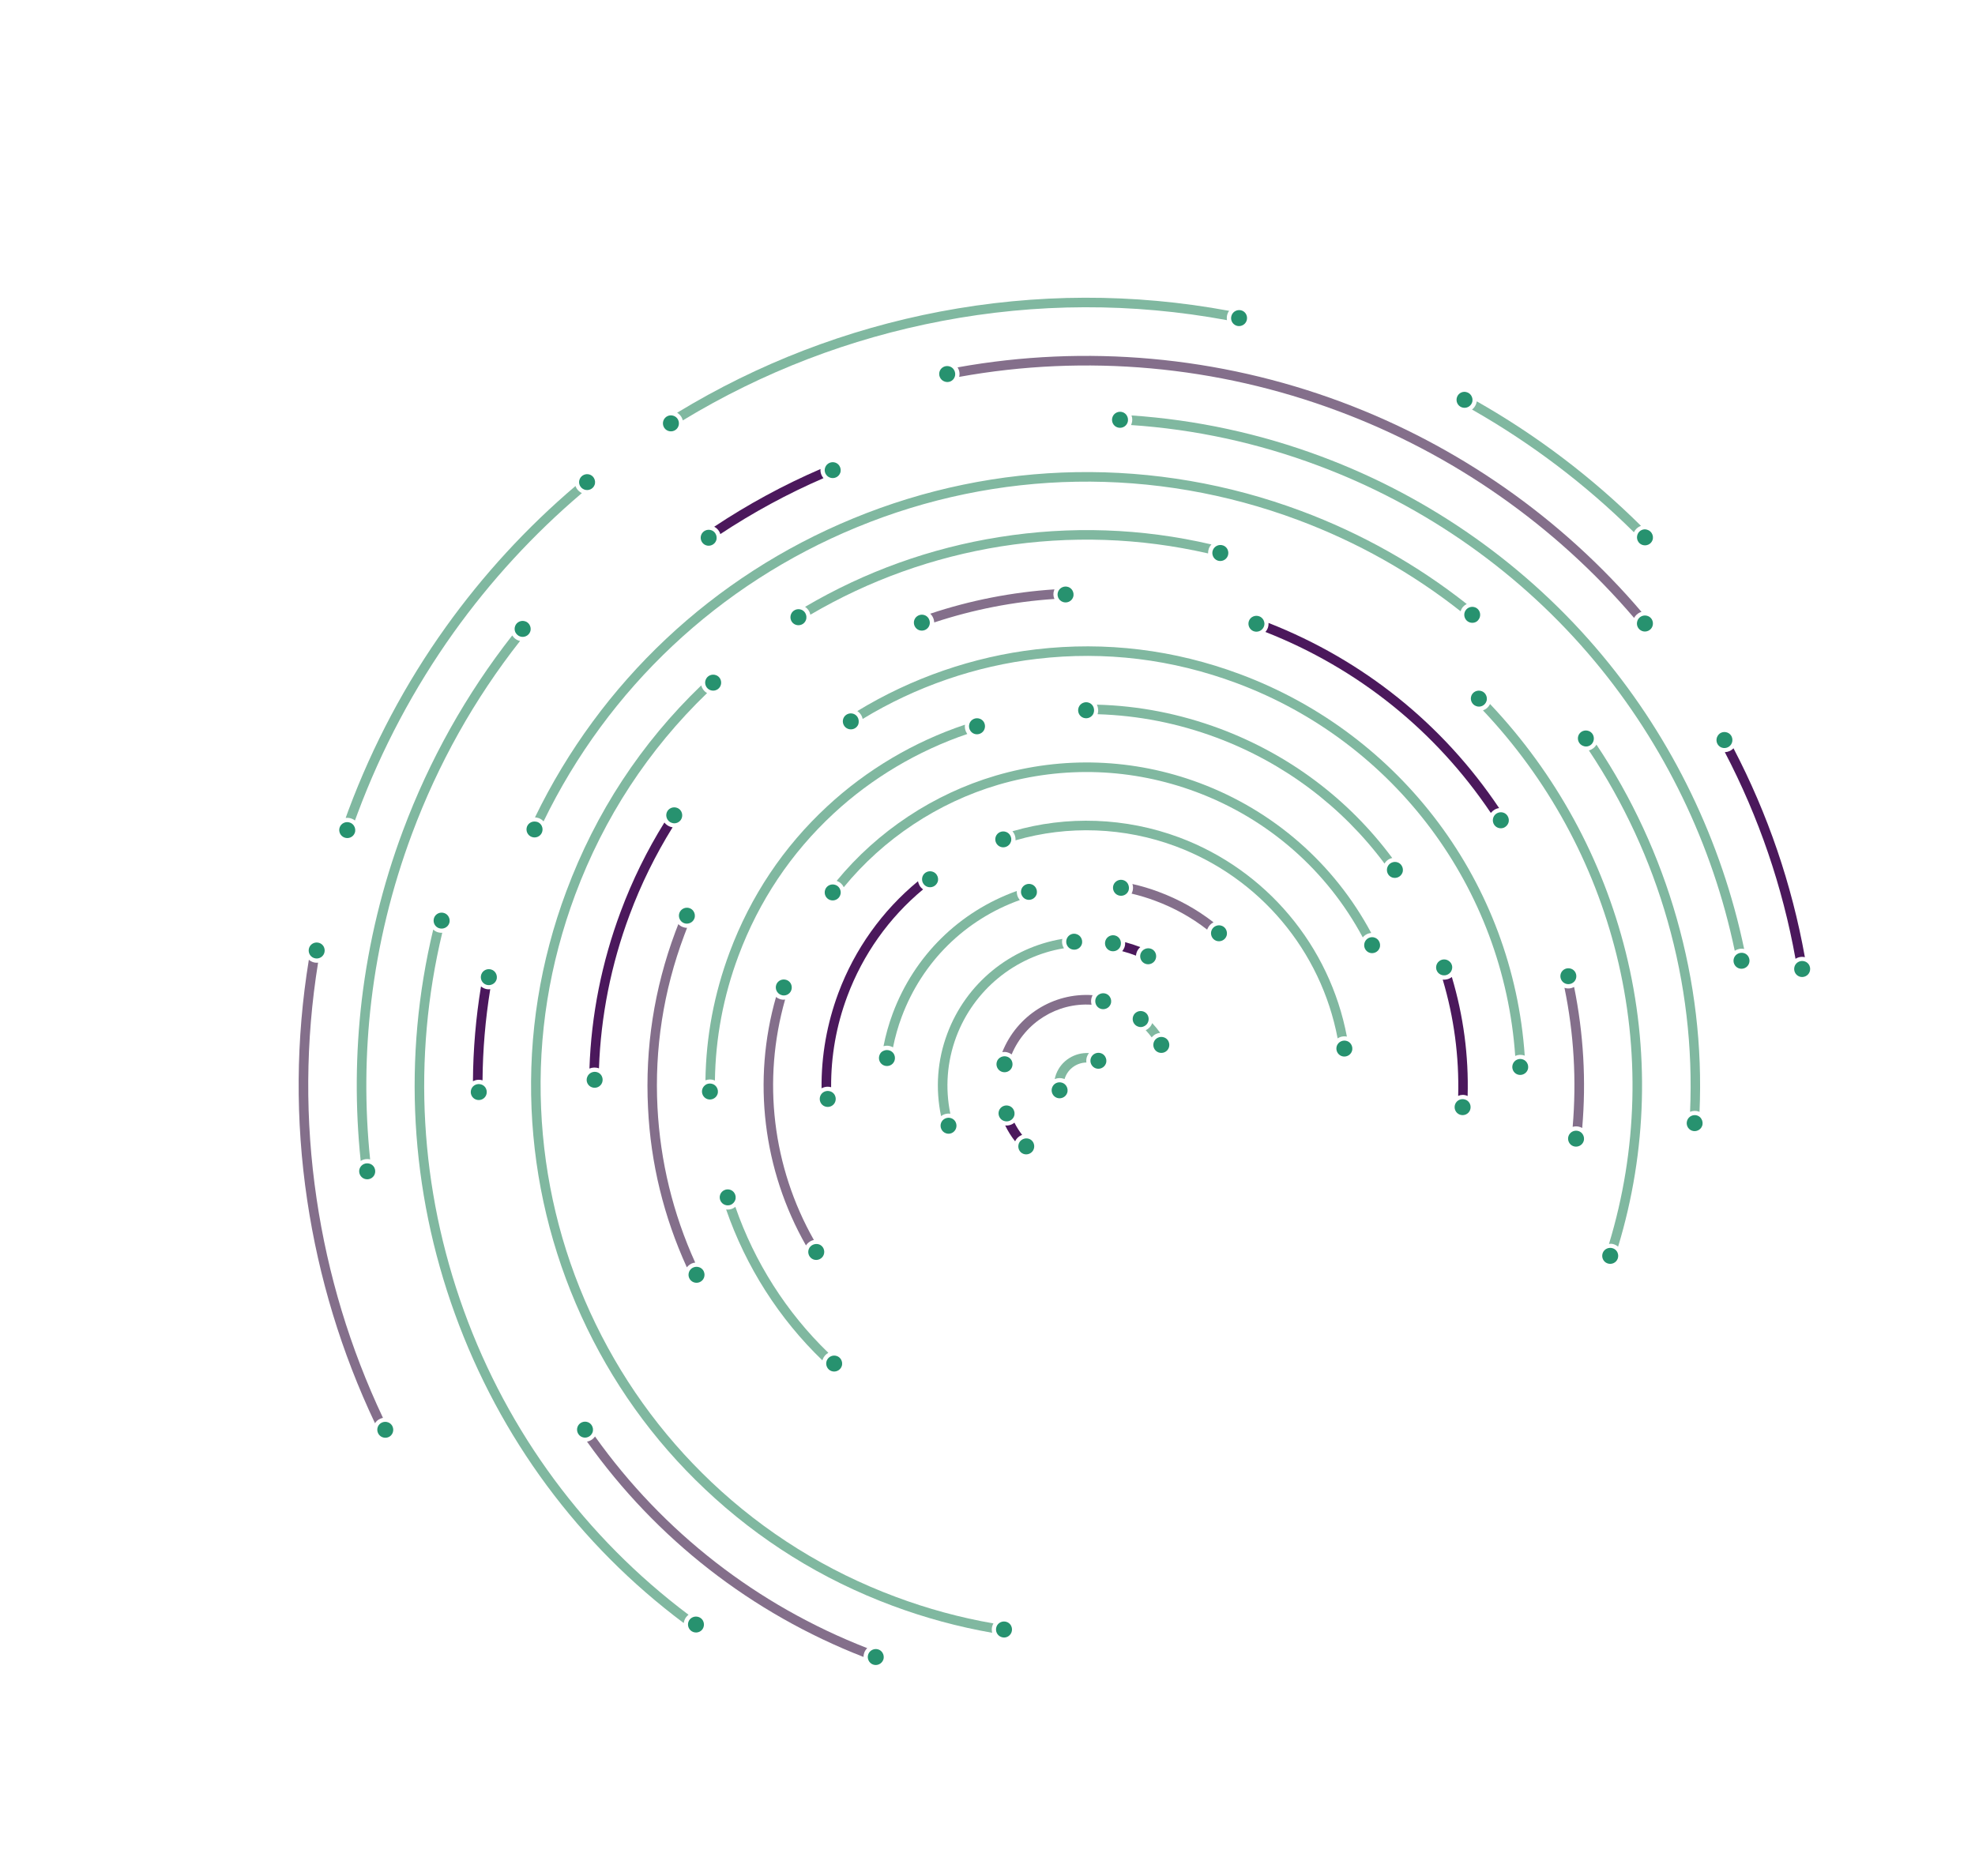 <?xml version="1.0" encoding="UTF-8"?> <svg xmlns="http://www.w3.org/2000/svg" width="640" height="608" viewBox="0 0 640 608" fill="none"> <path d="M342.231 348.138C342.041 348.666 341.881 349.176 341.786 349.725C342.742 349.314 343.787 349.294 344.778 349.634C344.844 349.673 344.91 349.712 344.986 349.704C345.045 349.544 345.087 349.355 345.146 349.194C346.261 346.242 349.065 344.401 352.047 344.357C351.963 343.719 352.012 343.037 352.251 342.395C352.391 341.98 352.616 341.632 352.887 341.295C348.316 341.017 343.893 343.694 342.231 348.138Z" fill="#80B8A0"></path> <path d="M353.727 325.625C353.485 324.804 353.499 323.941 353.808 323.091C353.878 322.884 353.967 322.705 354.056 322.526C341.415 321.653 329.553 329.026 324.79 340.992C325.485 340.871 326.168 340.921 326.828 341.188C327.196 341.318 327.525 341.514 327.825 341.728C332.2 331.312 342.641 324.893 353.727 325.625Z" fill="#846F8B"></path> <path d="M330.905 367.938C330.992 367.882 331.126 367.837 331.23 367.81C330.283 366.588 329.432 365.263 328.726 363.846C327.907 364.534 326.819 364.867 325.729 364.753C326.618 366.582 327.681 368.3 328.945 369.888C329.358 369.012 330.025 368.34 330.905 367.938Z" fill="#4B185C"></path> <path d="M374.679 335.072C375.091 334.889 375.51 334.782 375.967 334.733C375.17 333.618 374.304 332.587 373.381 331.593C373.353 331.612 373.371 331.641 373.342 331.659C372.974 332.669 372.239 333.425 371.272 333.883C371.953 334.626 372.604 335.387 373.216 336.214C373.595 335.727 374.105 335.318 374.679 335.072Z" fill="#80B8A0"></path> <path d="M364.357 307.085C364.188 307.519 363.953 307.914 363.653 308.27C365.174 308.675 366.657 309.147 368.119 309.714C368.154 309.325 368.208 308.965 368.366 308.578C368.605 307.937 369.023 307.384 369.514 306.946C367.892 306.32 366.249 305.789 364.586 305.352C364.643 305.885 364.585 306.491 364.357 307.085Z" fill="#4B185C"></path> <path d="M307.955 360.953C306.246 352.654 306.868 344.12 309.864 336.054C315.567 320.8 328.961 309.922 344.785 307.328C344.674 307.155 344.581 307.011 344.499 306.819C344.134 305.997 344.054 305.112 344.258 304.29C327.348 307.094 313.049 318.716 306.977 334.979C303.734 343.611 303.073 352.78 304.96 361.737C305.797 361.078 306.875 360.792 307.955 360.953Z" fill="#80B8A0"></path> <path d="M393.236 298.914C387.877 294.749 381.934 291.447 375.519 289.058C372.727 288.004 369.865 287.157 366.961 286.499C367.251 287.33 367.225 288.241 366.906 289.138C366.847 289.298 366.758 289.477 366.68 289.608C369.318 290.233 371.896 291.018 374.415 291.963C380.509 294.233 386.142 297.368 391.183 301.29C391.222 301.225 391.214 301.148 391.253 301.083C391.669 300.083 392.375 299.346 393.236 298.914Z" fill="#846F8B"></path> <path d="M289.318 328.381C288.014 331.861 287.013 335.433 286.295 339.066C287.116 338.824 287.979 338.839 288.8 339.167C289.007 339.237 289.205 339.354 289.384 339.442C290.068 336.074 291 332.71 292.223 329.484C298.871 311.712 312.721 298.06 330.48 291.701C330.34 291.546 330.248 291.402 330.137 291.229C330.026 291.057 329.933 290.913 329.851 290.721C329.568 290.09 329.465 289.423 329.486 288.759C310.838 295.445 296.303 309.74 289.318 328.381Z" fill="#80B8A0"></path> <path d="M436.462 335.955C430.893 306.503 410.315 281.929 382.118 271.398C364.797 264.948 345.754 264.24 328.082 269.405C328.799 270.205 329.142 271.246 329.076 272.346C346.08 267.408 364.411 268.084 381.061 274.314C408.249 284.475 428.083 308.144 433.462 336.539C434.307 335.956 435.393 335.746 436.462 335.955Z" fill="#80B8A0"></path> <path d="M297.803 286.61C297.647 286.303 297.548 285.96 297.479 285.598C285.883 295.158 276.971 307.632 271.676 321.811C267.963 331.801 266.123 342.175 266.226 352.725C266.342 352.651 266.446 352.625 266.562 352.551C267.442 352.148 268.421 352.089 269.328 352.361C269.263 342.315 271 332.414 274.563 322.886C279.619 309.349 288.094 297.399 299.133 288.237C298.701 287.945 298.337 287.568 298.041 287.107C297.949 286.963 297.867 286.772 297.803 286.61Z" fill="#4B185C"></path> <path d="M387.631 256.673C410.904 265.362 429.938 282.02 441.611 303.81C442.29 302.968 443.267 302.462 444.351 302.376C432.329 279.915 412.715 262.735 388.735 253.768C367.339 245.785 344.482 244.964 322.648 251.377C302.532 257.297 284.371 269.365 271.125 285.476C271.172 285.487 271.19 285.516 271.238 285.526C272.2 285.884 272.985 286.6 273.425 287.538C286.256 271.856 303.927 260.103 323.49 254.335C344.683 248.129 366.877 248.929 387.631 256.673Z" fill="#80B8A0"></path> <path d="M252.579 323.742C252.163 323.602 251.769 323.367 251.479 323.106C243.732 350.126 247.239 379.153 261.173 403.641C261.767 402.731 262.699 402.092 263.738 401.872C250.303 378.162 246.961 350.087 254.417 323.944C253.798 324.057 253.173 323.97 252.579 323.742Z" fill="#846F8B"></path> <path d="M451.159 278.074C436.99 258.984 417.7 244.525 395.276 236.145C382.399 231.356 369.029 228.715 355.429 228.376C355.898 229.296 356.002 230.408 355.67 231.475C368.813 231.863 381.757 234.412 394.219 239.06C416.049 247.212 434.823 261.311 448.659 279.883C449.188 278.933 450.12 278.294 451.159 278.074Z" fill="#80B8A0"></path> <path d="M268.065 261.327C253.883 274.46 243.25 290.399 236.423 308.653C231.427 322.03 228.785 335.969 228.598 350.122C229.515 349.777 230.513 349.747 231.428 350.095C231.522 350.115 231.588 350.154 231.672 350.222C231.853 336.44 234.422 322.831 239.299 309.775C245.947 292.002 256.316 276.477 270.133 263.66C282.493 252.186 297.428 243.328 313.453 237.879C313.397 237.793 313.342 237.706 313.286 237.62C312.768 236.813 312.557 235.851 312.698 234.866C296.187 240.383 280.801 249.489 268.065 261.327Z" fill="#80B8A0"></path> <path d="M266.503 440.894C266.553 440.781 266.555 440.657 266.604 440.544C266.952 439.629 267.611 438.881 268.425 438.439C254.837 425.322 244.493 409.022 238.288 391.123C238.019 391.337 237.76 391.504 237.453 391.66C236.764 391.98 236.05 392.072 235.302 391.983C241.714 410.522 252.438 427.35 266.503 440.894Z" fill="#80B8A0"></path> <path d="M475.363 355.109C475.429 355.149 475.523 355.169 475.589 355.208C475.956 342.16 474.223 329.199 470.471 316.64C469.605 317.318 468.527 317.603 467.513 317.481C471.175 329.773 472.857 342.401 472.523 355.184C473.356 354.771 474.382 354.722 475.363 355.109Z" fill="#4B185C"></path> <path d="M401.893 218.514C380.544 210.542 358.299 207.823 335.781 210.445C315.375 212.809 295.413 219.729 277.816 230.458C278.726 231.053 279.365 231.985 279.538 233.013C296.731 222.543 316.206 215.814 336.127 213.518C358.112 210.953 379.874 213.616 400.789 221.419C451.985 240.529 487.212 287.79 491.004 342.22C491.913 341.799 493.015 341.742 494.025 342.11C494.072 342.121 494.072 342.121 494.09 342.149C490.283 286.429 454.259 238.052 401.893 218.514Z" fill="#80B8A0"></path> <path d="M222.57 410.734C222.978 410.228 223.488 409.819 224.072 409.525C224.455 409.361 224.856 409.226 225.284 409.195C218.058 393.253 213.962 376.359 213.057 358.921C212.074 339.906 214.979 321.12 221.726 303.121C222.025 302.319 222.352 301.499 222.651 300.697C222.176 300.717 221.703 300.614 221.269 300.445C220.693 300.245 220.225 299.895 219.814 299.509C219.476 300.376 219.148 301.197 218.84 302.046C211.981 320.442 209.012 339.635 209.996 359.096C210.846 377.017 215.114 394.37 222.57 410.734Z" fill="#846F8B"></path> <path d="M506.964 320.135C510.04 334.999 510.9 350.148 509.625 365.203C510.417 364.979 511.309 364.976 512.13 365.303C512.337 365.373 512.516 365.462 512.713 365.579C514.04 350.287 513.145 334.958 510.092 319.876C509.114 320.381 508.02 320.514 506.964 320.135Z" fill="#846F8B"></path> <path d="M485.797 261.894C467.497 234.596 441.752 213.95 411.066 201.886C411.094 202.437 411.018 203.015 410.828 203.543C410.649 204.024 410.386 204.438 410.056 204.812C440.036 216.597 465.18 236.816 483.102 263.462C483.81 262.6 484.75 262.037 485.797 261.894Z" fill="#4B185C"></path> <path d="M341.599 191.253C341.619 191.158 341.658 191.093 341.726 191.008C328.03 191.912 314.503 194.537 301.439 198.898C302.224 199.614 302.691 200.657 302.729 201.73C315.381 197.552 328.423 194.995 341.692 194.122C341.271 193.213 341.24 192.215 341.599 191.253Z" fill="#846F8B"></path> <path d="M194.049 346.233L194.096 346.243C194.692 329.306 198.018 312.568 204.019 296.512C207.722 286.569 212.425 277.041 217.961 268.117C217.649 268.074 217.365 268.012 217.092 267.903C216.337 267.615 215.747 267.139 215.301 266.571C209.657 275.646 204.895 285.333 201.133 295.437C195.001 311.861 191.593 328.977 191.009 346.313C191.937 345.921 193.039 345.864 194.049 346.233Z" fill="#4B185C"></path> <path d="M523.163 403.328C523.596 403.496 523.991 403.731 524.347 404.032C533.758 373.014 534.648 340.066 526.815 308.609C519.303 278.412 504.124 250.655 482.846 228.158C482.382 229.147 481.553 229.882 480.56 230.235C501.493 252.385 516.452 279.673 523.82 309.393C531.501 340.296 530.659 372.686 521.39 403.164C521.991 403.023 522.568 403.099 523.163 403.328Z" fill="#80B8A0"></path> <path d="M391.477 179.361C391.467 178.838 391.552 178.337 391.713 177.827C391.902 177.298 392.205 176.819 392.581 176.455C369.952 171.176 346.838 170.399 323.846 174.057C301.521 177.613 280.37 185.215 260.88 196.671C261.791 197.266 262.401 198.216 262.602 199.226C281.717 188.01 302.457 180.591 324.326 177.085C346.822 173.541 369.348 174.29 391.477 179.361Z" fill="#80B8A0"></path> <path d="M321.63 526.75C321.701 526.542 321.818 526.345 321.935 526.147C311.172 524.272 300.532 521.383 290.249 517.532C267.891 509.191 247.827 496.693 230.619 480.408C214.009 464.675 200.76 446.133 191.199 425.223C181.656 404.343 176.341 382.13 175.348 359.298C174.312 335.639 178.055 312.329 186.407 289.924C195.743 264.934 210.115 242.974 229.125 224.626C228.599 224.313 228.122 223.887 227.77 223.34C227.659 223.167 227.567 223.023 227.485 222.832C227.384 222.612 227.312 222.373 227.241 222.135C207.749 240.873 193.056 263.283 183.52 288.849C175.02 311.593 171.232 335.339 172.251 359.415C173.256 382.646 178.688 405.231 188.366 426.513C198.074 447.777 211.544 466.665 228.472 482.641C245.97 499.186 266.382 511.909 289.156 520.39C299.693 524.321 310.57 527.262 321.522 529.178C321.317 528.415 321.332 527.552 321.63 526.75Z" fill="#80B8A0"></path> <path d="M550.554 360.277C550.62 360.317 550.667 360.327 550.733 360.366C551.657 339.191 549.154 318.061 543.316 297.567C537.604 277.521 528.872 258.6 517.33 241.322C516.801 242.271 515.888 242.939 514.886 243.216C526.196 260.197 534.782 278.764 540.377 298.437C546.124 318.664 548.577 339.46 547.667 360.342C548.565 359.968 549.592 359.919 550.554 360.277Z" fill="#80B8A0"></path> <path d="M475.296 195.747C459.147 183.013 441.121 172.867 421.65 165.601C374.463 147.984 322.875 148.852 276.355 168.065C231.068 186.73 194.598 221.089 173.355 264.91C173.773 264.926 174.199 265.019 174.614 265.159C175.208 265.388 175.724 265.748 176.143 266.211C197.061 223.087 232.961 189.298 277.54 170.925C323.323 152.021 374.142 151.159 420.593 168.516C439.743 175.663 457.44 185.613 473.318 198.115C473.357 198.05 473.349 197.973 473.388 197.908C473.699 196.935 474.434 196.179 475.296 195.747Z" fill="#80B8A0"></path> <path d="M157.03 320.379C156.596 320.21 156.22 320.004 155.864 319.704C154.199 329.843 153.319 340.13 153.256 350.42C153.342 350.365 153.4 350.328 153.505 350.301C154.414 349.88 155.44 349.831 156.366 350.132C156.441 340.24 157.285 330.343 158.868 320.581C158.249 320.694 157.624 320.607 157.03 320.379Z" fill="#4B185C"></path> <path d="M280.064 535.624C280.264 535.048 280.624 534.532 281.029 534.15C245.342 520.253 214.95 496.611 192.812 465.554C192.199 466.436 191.248 467.047 190.22 467.219C212.709 498.823 243.56 522.862 279.812 537.005C279.81 536.559 279.914 536.086 280.064 535.624Z" fill="#846F8B"></path> <path d="M428.219 147.959C408.314 140.525 387.637 136.067 366.669 134.643C366.977 135.503 367.018 136.453 366.66 137.415C366.61 137.528 366.561 137.641 366.511 137.754C387.166 139.135 407.531 143.549 427.134 150.894C462.067 163.932 493.077 185.876 516.798 214.33C539.3 241.33 554.959 273.699 562.142 308.135C563.035 307.562 564.102 307.324 565.19 307.561C557.892 272.629 542.023 239.743 519.187 212.349C495.094 183.442 463.633 161.177 428.219 147.959Z" fill="#80B8A0"></path> <path d="M266.848 154.97C266.708 154.816 266.597 154.643 266.487 154.471C266.024 153.751 265.792 152.883 265.883 152.011C253.879 157.197 242.33 163.473 231.439 170.71C232.418 171.221 233.143 172.097 233.42 173.099C243.984 166.112 255.197 160.011 266.848 154.97Z" fill="#4B185C"></path> <path d="M221.788 525.126C222.048 524.39 222.523 523.8 223.12 523.336C189.79 498.286 164.626 464.291 150.324 424.786C136.004 385.252 133.598 342.99 143.308 302.303C142.757 302.331 142.227 302.265 141.698 302.076C141.217 301.897 140.757 301.623 140.393 301.246C130.433 342.622 132.845 385.653 147.42 425.837C161.976 465.992 187.575 500.602 221.545 526.015C221.636 525.712 221.698 525.429 221.788 525.126Z" fill="#80B8A0"></path> <path d="M558.93 243.775C569.941 264.852 577.643 287.362 581.836 310.743C582.009 310.632 582.153 310.54 582.344 310.457C583.167 310.092 584.051 310.012 584.873 310.216C580.638 286.578 572.864 263.829 561.734 242.504C561.017 243.289 560.003 243.737 558.93 243.775Z" fill="#4B185C"></path> <path d="M310.811 122.146C351.917 114.707 394.357 118.533 433.704 133.252C470.882 147.127 503.932 170.283 529.525 200.26C529.937 199.507 530.564 198.901 531.368 198.507C531.56 198.425 531.722 198.361 531.932 198.307C506.014 167.888 472.467 144.401 434.789 130.318C394.932 115.438 351.933 111.565 310.295 119.061C310.868 119.954 311.096 121.069 310.811 122.146Z" fill="#846F8B"></path> <path d="M117.232 324.09C115.197 341.382 115.066 358.915 116.885 376.255C117.778 375.681 118.882 375.501 119.941 375.757C118.184 358.703 118.3 341.463 120.321 324.466C122.509 306.018 126.952 287.789 133.502 270.243C141.962 247.564 153.726 226.547 168.529 207.728C168.34 207.687 168.179 207.627 167.99 207.586C167.188 207.287 166.514 206.744 166.052 206.024C166.033 205.995 166.015 205.966 165.996 205.937C151.066 225.001 139.145 246.282 130.586 269.186C123.948 286.912 119.471 305.405 117.232 324.09Z" fill="#80B8A0"></path> <path d="M478.319 130.963C478.041 131.67 477.584 132.289 477.016 132.735C496.187 143.651 513.816 156.981 529.48 172.507C529.944 171.519 530.773 170.783 531.766 170.43C515.878 154.68 498.025 141.129 478.562 130.075C478.5 130.358 478.409 130.661 478.319 130.963Z" fill="#80B8A0"></path> <path d="M221.021 135.545C221.122 135.765 221.194 136.003 221.266 136.242C247.18 120.538 275.403 109.697 305.199 104.029C335.899 98.187 366.957 98.095 397.602 103.759C397.499 103.092 397.53 102.381 397.78 101.692C397.909 101.324 398.076 101.014 398.309 100.742C367.238 94.986 335.734 95.08 304.625 100.981C274.362 106.746 245.728 117.769 219.429 133.761C220.105 134.181 220.693 134.779 221.021 135.545Z" fill="#80B8A0"></path> <path d="M113.943 265.311C114.358 265.451 114.706 265.675 115.024 265.918C115.294 265.135 115.583 264.38 115.871 263.626C123.674 242.711 134.163 223.001 147.005 204.993C158.942 188.299 172.904 173.111 188.561 159.804C187.864 159.479 187.284 158.956 186.896 158.351C186.729 158.092 186.592 157.814 186.483 157.518C170.671 170.965 156.545 186.34 144.473 203.203C131.437 221.416 120.839 241.4 112.937 262.54C112.628 263.39 112.319 264.239 112.01 265.088C112.648 265.004 113.301 265.072 113.943 265.311Z" fill="#80B8A0"></path> <path d="M123.194 459.818C123.472 459.68 123.787 459.6 124.101 459.52C113.457 436.987 106.225 413.118 102.594 388.522C98.826 363.079 98.984 337.352 103.076 311.988C102.467 312.053 101.86 311.995 101.266 311.767C100.832 311.598 100.438 311.363 100.082 311.063C95.869 336.872 95.684 363.063 99.548 388.973C103.275 414.035 110.661 438.335 121.517 461.261C121.898 460.65 122.458 460.128 123.194 459.818Z" fill="#846F8B"></path> <path d="M471.536 357.892C471.297 358.533 471.314 359.255 471.597 359.887C471.88 360.518 472.394 361.002 473.036 361.241C473.677 361.48 474.399 361.464 475.031 361.18C475.662 360.897 476.146 360.383 476.385 359.741C476.624 359.1 476.607 358.378 476.324 357.746C476.279 357.613 476.223 357.526 476.149 357.411C475.853 356.95 475.414 356.582 474.885 356.393C473.536 355.876 472.024 356.562 471.536 357.892Z" fill="#27926F"></path> <path d="M469.627 315.515C470.166 315.087 470.499 314.466 470.578 313.765C470.654 313.187 470.484 312.605 470.169 312.115C470.114 312.029 470.058 311.943 469.974 311.875C469.072 310.786 467.423 310.625 466.334 311.527C465.795 311.955 465.462 312.576 465.383 313.277C465.305 313.978 465.53 314.647 465.958 315.186C466.907 316.284 468.538 316.417 469.627 315.515Z" fill="#27926F"></path> <path d="M397.442 303.373C397.74 302.571 397.603 301.724 397.178 301.061C396.882 300.6 396.442 300.232 395.913 300.043C394.583 299.554 393.071 300.241 392.583 301.571C392.095 302.901 392.781 304.413 394.111 304.901C395.442 305.389 396.953 304.703 397.442 303.373Z" fill="#27926F"></path> <path d="M365.591 286.646C365.546 286.513 365.491 286.426 365.417 286.311C365.121 285.85 364.681 285.482 364.153 285.292C362.822 284.804 361.31 285.49 360.822 286.821C360.334 288.151 361.02 289.663 362.35 290.151C362.992 290.39 363.714 290.374 364.345 290.09C364.977 289.807 365.46 289.293 365.699 288.652C365.92 287.981 365.875 287.278 365.591 286.646Z" fill="#27926F"></path> <path d="M265.803 355.234C265.564 355.876 265.581 356.597 265.864 357.229C266.147 357.86 266.661 358.344 267.303 358.583C267.944 358.822 268.666 358.806 269.298 358.522C269.929 358.239 270.413 357.725 270.652 357.083C270.89 356.442 270.874 355.72 270.591 355.089C270.546 354.955 270.49 354.869 270.416 354.753C270.12 354.292 269.681 353.924 269.152 353.735C268.511 353.496 267.789 353.512 267.157 353.795C266.526 354.079 266.042 354.593 265.803 355.234Z" fill="#27926F"></path> <path d="M303.835 285.868C304.134 285.067 303.996 284.219 303.571 283.557C303.275 283.096 302.835 282.728 302.307 282.538C301.665 282.299 300.943 282.315 300.312 282.599C299.68 282.882 299.197 283.396 298.958 284.038C298.719 284.679 298.735 285.401 299.019 286.032C299.302 286.664 299.816 287.147 300.457 287.386C301.099 287.625 301.821 287.609 302.452 287.326C303.084 287.042 303.567 286.528 303.835 285.868Z" fill="#27926F"></path> <path d="M152.718 353.003C152.479 353.644 152.495 354.366 152.778 354.998C153.062 355.629 153.576 356.113 154.217 356.352C154.859 356.591 155.58 356.574 156.212 356.291C156.843 356.008 157.327 355.494 157.566 354.852C157.805 354.211 157.789 353.489 157.505 352.857C157.46 352.724 157.405 352.637 157.331 352.522C157.035 352.061 156.595 351.693 156.066 351.503C155.425 351.265 154.703 351.281 154.072 351.564C153.44 351.848 152.957 352.361 152.718 353.003Z" fill="#27926F"></path> <path d="M159.502 319.035C160.133 318.752 160.617 318.238 160.856 317.596C161.155 316.794 161.017 315.947 160.592 315.285C160.296 314.824 159.856 314.456 159.328 314.266C158.686 314.027 157.964 314.043 157.333 314.327C156.701 314.61 156.218 315.124 155.979 315.765C155.74 316.407 155.756 317.129 156.039 317.76C156.323 318.392 156.837 318.875 157.478 319.114C158.167 319.363 158.87 319.319 159.502 319.035Z" fill="#27926F"></path> <path d="M103.691 310.413C104.323 310.129 104.806 309.615 105.045 308.974C105.284 308.332 105.268 307.611 104.985 306.979C104.94 306.845 104.884 306.759 104.81 306.644C104.514 306.183 104.074 305.815 103.546 305.625C102.904 305.386 102.183 305.402 101.551 305.686C100.92 305.969 100.436 306.483 100.197 307.125C99.958 307.766 99.974 308.488 100.258 309.119C100.541 309.751 101.055 310.234 101.697 310.473C102.385 310.723 103.06 310.696 103.691 310.413Z" fill="#27926F"></path> <path d="M127.265 464.322C127.504 463.68 127.488 462.958 127.205 462.327C127.16 462.193 127.104 462.107 127.03 461.992C126.734 461.531 126.294 461.162 125.766 460.973C125.124 460.734 124.403 460.75 123.771 461.034C123.14 461.317 122.656 461.831 122.417 462.472C121.929 463.803 122.615 465.315 123.945 465.803C124.587 466.042 125.309 466.025 125.94 465.742C126.572 465.459 126.998 464.982 127.265 464.322Z" fill="#27926F"></path> <path d="M192.008 464.24C192.307 463.438 192.17 462.591 191.744 461.928C191.449 461.467 191.009 461.099 190.48 460.909C189.15 460.421 187.638 461.107 187.15 462.438C186.662 463.768 187.348 465.28 188.678 465.768C190.008 466.256 191.492 465.589 192.008 464.24Z" fill="#27926F"></path> <path d="M286.224 537.932C286.522 537.13 286.385 536.283 285.96 535.621C285.664 535.16 285.224 534.791 284.696 534.602C283.365 534.114 281.853 534.8 281.365 536.13C280.877 537.46 281.563 538.972 282.893 539.46C284.224 539.949 285.707 539.281 286.224 537.932Z" fill="#27926F"></path> <path d="M323.067 344.01C322.578 345.34 323.265 346.852 324.595 347.34C325.236 347.579 325.958 347.563 326.59 347.28C327.221 346.996 327.705 346.482 327.944 345.841C328.183 345.199 328.166 344.478 327.883 343.846C327.838 343.712 327.782 343.626 327.708 343.511C327.413 343.05 326.973 342.682 326.444 342.492C325.803 342.253 325.081 342.269 324.449 342.553C323.818 342.836 323.287 343.34 323.067 344.01Z" fill="#27926F"></path> <path d="M355.152 325.564C355.435 326.196 355.949 326.679 356.591 326.918C357.921 327.406 359.433 326.72 359.921 325.39C360.22 324.588 360.082 323.741 359.657 323.078C359.361 322.617 358.921 322.249 358.393 322.06C357.063 321.571 355.551 322.258 355.062 323.588C354.852 324.211 354.868 324.933 355.152 325.564Z" fill="#27926F"></path> <path d="M438.07 340.739C438.369 339.937 438.231 339.09 437.806 338.427C437.51 337.967 437.07 337.598 436.542 337.409C435.211 336.921 433.7 337.607 433.211 338.937C432.723 340.267 433.409 341.779 434.74 342.267C436.07 342.755 437.582 342.069 438.07 340.739Z" fill="#27926F"></path> <path d="M327.292 270.645C326.996 270.184 326.556 269.815 326.027 269.626C325.386 269.387 324.664 269.403 324.033 269.686C323.401 269.97 322.918 270.484 322.679 271.125C322.191 272.456 322.877 273.967 324.207 274.456C325.537 274.944 327.049 274.258 327.537 272.927C327.854 272.154 327.735 271.336 327.292 270.645Z" fill="#27926F"></path> <path d="M442.229 305.406C441.99 306.048 442.006 306.77 442.29 307.401C442.573 308.033 443.087 308.516 443.728 308.755C445.059 309.243 446.571 308.557 447.059 307.227C447.357 306.425 447.22 305.578 446.795 304.915C446.499 304.455 446.059 304.086 445.53 303.897C444.229 303.39 442.717 304.076 442.229 305.406Z" fill="#27926F"></path> <path d="M272.199 288.163C272.153 288.029 272.098 287.943 272.024 287.827C271.728 287.367 271.288 286.998 270.76 286.809C270.118 286.57 269.396 286.586 268.765 286.869C268.133 287.153 267.65 287.667 267.411 288.308C267.172 288.95 267.188 289.672 267.472 290.303C267.755 290.935 268.269 291.418 268.91 291.657C269.552 291.896 270.274 291.88 270.905 291.596C271.537 291.313 272.02 290.799 272.259 290.158C272.527 289.498 272.482 288.794 272.199 288.163Z" fill="#27926F"></path> <path d="M331.096 290.126C331.379 290.757 331.893 291.241 332.535 291.48C333.865 291.968 335.377 291.282 335.865 289.952C336.163 289.15 336.026 288.302 335.601 287.64C335.305 287.179 334.865 286.811 334.337 286.621C333.006 286.133 331.494 286.819 331.006 288.149C330.786 288.82 330.784 289.513 331.096 290.126Z" fill="#27926F"></path> <path d="M284.992 341.978C284.753 342.62 284.769 343.341 285.052 343.973C285.336 344.604 285.85 345.088 286.491 345.327C287.133 345.566 287.854 345.55 288.486 345.266C289.117 344.983 289.601 344.469 289.84 343.827C290.079 343.186 290.063 342.464 289.779 341.833C289.734 341.699 289.679 341.612 289.605 341.497C289.309 341.036 288.869 340.668 288.341 340.479C287.699 340.24 286.977 340.256 286.346 340.539C285.696 340.794 285.212 341.308 284.992 341.978Z" fill="#27926F"></path> <path d="M345.673 304.276C345.434 304.918 345.45 305.64 345.733 306.271C346.017 306.903 346.531 307.386 347.172 307.625C347.814 307.864 348.536 307.848 349.167 307.565C349.799 307.281 350.282 306.767 350.521 306.126C350.82 305.324 350.682 304.477 350.257 303.814C349.961 303.353 349.521 302.985 348.993 302.795C347.673 302.26 346.19 302.928 345.673 304.276Z" fill="#27926F"></path> <path d="M309.78 365.761C310.019 365.119 310.003 364.397 309.72 363.766C309.674 363.632 309.619 363.546 309.545 363.43C309.249 362.97 308.809 362.601 308.281 362.412C306.95 361.924 305.439 362.61 304.95 363.94C304.462 365.27 305.148 366.782 306.479 367.27C307.78 367.777 309.263 367.109 309.78 365.761Z" fill="#27926F"></path> <path d="M340.941 352.464C340.453 353.794 341.139 355.306 342.47 355.794C343.8 356.282 345.312 355.596 345.8 354.266C346.099 353.464 345.961 352.616 345.536 351.954C345.24 351.493 344.8 351.125 344.272 350.935C343.63 350.697 342.908 350.713 342.277 350.996C341.645 351.279 341.18 351.822 340.941 352.464Z" fill="#27926F"></path> <path d="M353.506 342.891C353.018 344.222 353.704 345.734 355.034 346.222C356.364 346.71 357.876 346.024 358.364 344.693C358.663 343.892 358.525 343.044 358.1 342.382C357.804 341.921 357.364 341.553 356.836 341.363C355.506 340.875 353.994 341.561 353.506 342.891Z" fill="#27926F"></path> <path d="M362.838 304.277C362.543 303.817 362.103 303.448 361.574 303.259C360.244 302.771 358.732 303.457 358.244 304.787C358.005 305.428 358.021 306.15 358.304 306.782C358.588 307.413 359.102 307.897 359.743 308.136C360.385 308.375 361.107 308.359 361.738 308.075C362.37 307.792 362.853 307.278 363.092 306.636C363.372 305.806 363.264 304.94 362.838 304.277Z" fill="#27926F"></path> <path d="M369.631 309.027C369.143 310.358 369.829 311.87 371.159 312.358C372.489 312.846 374.001 312.16 374.489 310.83C374.728 310.188 374.712 309.466 374.429 308.835C374.383 308.701 374.328 308.615 374.254 308.499C373.958 308.039 373.518 307.67 372.99 307.481C371.631 307.011 370.148 307.679 369.631 309.027Z" fill="#27926F"></path> <path d="M328.61 361.765C328.908 360.963 328.771 360.115 328.346 359.453C328.05 358.992 327.61 358.624 327.081 358.434C326.44 358.195 325.718 358.211 325.087 358.495C324.455 358.778 323.971 359.292 323.733 359.934C323.244 361.264 323.931 362.776 325.261 363.264C326.61 363.781 328.121 363.095 328.61 361.765Z" fill="#27926F"></path> <path d="M331.501 369.182C330.87 369.465 330.386 369.979 330.147 370.621C329.908 371.262 329.924 371.984 330.208 372.616C330.491 373.247 331.005 373.731 331.647 373.97C332.977 374.458 334.489 373.772 334.977 372.441C335.216 371.8 335.2 371.078 334.916 370.447C334.871 370.313 334.816 370.226 334.742 370.111C334.446 369.65 334.006 369.282 333.477 369.093C332.807 368.872 332.133 368.899 331.501 369.182Z" fill="#27926F"></path> <path d="M277.868 232.377C277.572 231.916 277.132 231.548 276.604 231.359C275.273 230.87 273.762 231.556 273.273 232.887C272.785 234.217 273.471 235.729 274.802 236.217C275.443 236.456 276.165 236.44 276.796 236.156C277.428 235.873 277.912 235.359 278.15 234.718C278.383 233.877 278.293 233.04 277.868 232.377Z" fill="#27926F"></path> <path d="M354.131 228.762C353.835 228.301 353.395 227.933 352.867 227.744C351.537 227.255 350.025 227.941 349.537 229.272C349.298 229.913 349.314 230.635 349.597 231.267C349.881 231.898 350.395 232.382 351.036 232.621C351.678 232.859 352.399 232.843 353.031 232.56C353.662 232.276 354.146 231.763 354.385 231.121C354.665 230.29 354.556 229.425 354.131 228.762Z" fill="#27926F"></path> <path d="M315.694 237.823C317.025 238.311 318.537 237.625 319.025 236.294C319.264 235.653 319.247 234.931 318.964 234.3C318.919 234.166 318.863 234.08 318.789 233.964C318.494 233.504 318.054 233.135 317.525 232.946C316.884 232.707 316.162 232.723 315.53 233.006C314.899 233.29 314.415 233.804 314.176 234.445C313.678 235.823 314.364 237.335 315.694 237.823Z" fill="#27926F"></path> <path d="M344.381 195.079C345.023 195.318 345.744 195.302 346.376 195.019C347.007 194.735 347.491 194.222 347.73 193.58C348.028 192.778 347.891 191.931 347.466 191.268C347.17 190.808 346.73 190.439 346.202 190.25C344.871 189.762 343.359 190.448 342.871 191.778C342.365 193.079 343.032 194.563 344.381 195.079Z" fill="#27926F"></path> <path d="M393.014 178.333C392.526 179.663 393.212 181.175 394.542 181.664C395.873 182.152 397.384 181.466 397.873 180.135C398.111 179.494 398.095 178.772 397.812 178.14C397.767 178.007 397.711 177.92 397.637 177.805C397.341 177.344 396.902 176.976 396.373 176.786C394.996 176.288 393.502 177.003 393.014 178.333Z" fill="#27926F"></path> <path d="M260.904 198.608C260.608 198.147 260.168 197.779 259.64 197.59C258.309 197.101 256.797 197.788 256.309 199.118C256.07 199.759 256.086 200.481 256.37 201.113C256.653 201.744 257.167 202.228 257.809 202.467C258.45 202.706 259.172 202.689 259.804 202.406C260.435 202.123 260.919 201.609 261.158 200.967C261.466 200.118 261.329 199.271 260.904 198.608Z" fill="#27926F"></path> <path d="M301.066 200.724C301.021 200.59 300.966 200.503 300.892 200.388C300.596 199.927 300.156 199.559 299.627 199.37C298.297 198.882 296.785 199.568 296.297 200.898C295.809 202.228 296.495 203.74 297.825 204.228C299.156 204.716 300.668 204.03 301.156 202.7C301.395 202.058 301.35 201.355 301.066 200.724Z" fill="#27926F"></path> <path d="M228.738 222.313C229.021 222.944 229.535 223.428 230.176 223.666C230.818 223.905 231.54 223.889 232.171 223.606C232.803 223.322 233.286 222.809 233.525 222.167C233.764 221.526 233.748 220.804 233.465 220.172C233.419 220.039 233.364 219.952 233.29 219.837C232.994 219.376 232.554 219.008 232.026 218.818C231.384 218.579 230.662 218.595 230.031 218.879C229.399 219.162 228.916 219.676 228.677 220.318C228.409 220.978 228.454 221.681 228.738 222.313Z" fill="#27926F"></path> <path d="M168.479 206.255C169.809 206.744 171.321 206.057 171.809 204.727C172.107 203.925 171.97 203.078 171.545 202.416C171.249 201.955 170.809 201.586 170.281 201.397C169.639 201.158 168.917 201.174 168.286 201.457C167.654 201.741 167.171 202.255 166.932 202.896C166.693 203.538 166.709 204.26 166.992 204.891C167.323 205.533 167.837 206.016 168.479 206.255Z" fill="#27926F"></path> <path d="M189.331 158.659C189.972 158.898 190.694 158.882 191.325 158.598C191.957 158.315 192.44 157.801 192.679 157.16C192.978 156.358 192.841 155.51 192.415 154.848C192.119 154.387 191.68 154.019 191.151 153.829C189.821 153.341 188.309 154.027 187.821 155.357C187.314 156.659 187.982 158.142 189.331 158.659Z" fill="#27926F"></path> <path d="M214.989 136.286C214.75 136.927 214.766 137.649 215.05 138.281C215.333 138.912 215.847 139.396 216.489 139.635C217.13 139.873 217.852 139.857 218.484 139.574C219.115 139.29 219.599 138.777 219.837 138.135C220.076 137.494 220.06 136.772 219.777 136.14C219.732 136.007 219.676 135.92 219.602 135.805C219.306 135.344 218.866 134.976 218.338 134.786C216.989 134.269 215.506 134.937 214.989 136.286Z" fill="#27926F"></path> <path d="M172.123 266.474C171.491 266.757 171.008 267.271 170.769 267.913C170.281 269.243 170.967 270.755 172.297 271.243C172.938 271.482 173.66 271.466 174.292 271.182C174.923 270.899 175.407 270.385 175.646 269.744C175.885 269.102 175.869 268.38 175.585 267.749C175.54 267.615 175.484 267.529 175.411 267.413C175.115 266.953 174.675 266.584 174.146 266.395C173.447 266.193 172.754 266.19 172.123 266.474Z" fill="#27926F"></path> <path d="M145.553 299.275C145.852 298.473 145.715 297.626 145.289 296.963C144.994 296.502 144.554 296.134 144.025 295.945C143.384 295.706 142.662 295.722 142.03 296.005C141.399 296.289 140.915 296.803 140.676 297.444C140.438 298.086 140.454 298.807 140.737 299.439C141.02 300.07 141.534 300.554 142.176 300.793C143.553 301.291 145.065 300.605 145.553 299.275Z" fill="#27926F"></path> <path d="M114.964 269.943C115.263 269.141 115.126 268.294 114.7 267.631C114.404 267.17 113.965 266.802 113.436 266.613C112.795 266.374 112.073 266.39 111.441 266.673C110.81 266.957 110.326 267.47 110.087 268.112C109.599 269.442 110.285 270.954 111.616 271.442C112.964 271.959 114.476 271.273 114.964 269.943Z" fill="#27926F"></path> <path d="M227.63 352.858C227.142 354.189 227.828 355.701 229.158 356.189C230.489 356.677 232 355.991 232.489 354.661C232.787 353.859 232.65 353.011 232.224 352.349C231.929 351.888 231.489 351.52 230.96 351.33C230.319 351.091 229.597 351.107 228.965 351.391C228.352 351.703 227.869 352.217 227.63 352.858Z" fill="#27926F"></path> <path d="M238.24 388.958C238.539 388.156 238.402 387.309 237.976 386.646C237.68 386.185 237.241 385.817 236.712 385.628C235.382 385.139 233.87 385.825 233.382 387.156C232.894 388.486 233.58 389.998 234.91 390.486C235.552 390.725 236.273 390.709 236.905 390.425C237.518 390.113 238.001 389.599 238.24 388.958Z" fill="#27926F"></path> <path d="M223.346 414.222C223.629 414.854 224.143 415.337 224.784 415.576C225.426 415.815 226.148 415.799 226.779 415.515C227.411 415.232 227.894 414.718 228.133 414.077C228.372 413.435 228.356 412.713 228.073 412.082C228.028 411.948 227.972 411.862 227.898 411.746C227.602 411.286 227.162 410.917 226.634 410.728C225.992 410.489 225.271 410.505 224.639 410.788C224.008 411.072 223.524 411.586 223.285 412.227C223.036 412.916 223.062 413.591 223.346 414.222Z" fill="#27926F"></path> <path d="M263.427 403.414C262.795 403.698 262.312 404.212 262.073 404.853C261.585 406.184 262.271 407.695 263.601 408.184C264.931 408.672 266.443 407.986 266.931 406.655C267.17 406.014 267.154 405.292 266.871 404.661C266.825 404.527 266.77 404.44 266.696 404.325C266.4 403.864 265.96 403.496 265.432 403.307C264.761 403.086 264.058 403.131 263.427 403.414Z" fill="#27926F"></path> <path d="M267.887 441.022C267.399 442.352 268.085 443.864 269.415 444.352C270.746 444.841 272.258 444.154 272.746 442.824C273.044 442.022 272.907 441.175 272.482 440.513C272.186 440.052 271.746 439.683 271.218 439.494C269.887 439.006 268.404 439.673 267.887 441.022Z" fill="#27926F"></path> <path d="M327.772 529.03C328.011 528.388 327.995 527.666 327.711 527.035C327.666 526.901 327.611 526.815 327.537 526.699C327.241 526.239 326.801 525.87 326.273 525.681C325.631 525.442 324.909 525.458 324.278 525.741C323.646 526.025 323.163 526.539 322.924 527.18C322.685 527.822 322.701 528.544 322.984 529.175C323.268 529.807 323.782 530.29 324.423 530.529C325.79 531.075 327.255 530.378 327.772 529.03Z" fill="#27926F"></path> <path d="M227.948 527.435C228.187 526.793 228.171 526.072 227.888 525.44C227.842 525.306 227.787 525.22 227.713 525.105C227.417 524.644 226.977 524.276 226.449 524.086C225.807 523.847 225.085 523.863 224.454 524.147C223.822 524.43 223.339 524.944 223.1 525.586C222.612 526.916 223.298 528.428 224.628 528.916C225.27 529.155 225.992 529.139 226.623 528.855C227.255 528.572 227.709 528.076 227.948 527.435Z" fill="#27926F"></path> <path d="M116.548 378.708C116.06 380.038 116.746 381.55 118.077 382.038C118.718 382.277 119.44 382.261 120.071 381.977C120.703 381.694 121.186 381.18 121.425 380.539C121.664 379.897 121.648 379.175 121.365 378.544C121.32 378.41 121.264 378.324 121.19 378.209C120.894 377.748 120.454 377.379 119.926 377.19C118.548 376.691 117.065 377.359 116.548 378.708Z" fill="#27926F"></path> <path d="M223.665 299.11C224.297 298.826 224.781 298.312 225.019 297.671C225.318 296.869 225.181 296.022 224.755 295.359C224.46 294.898 224.02 294.53 223.491 294.341C222.161 293.852 220.649 294.539 220.161 295.869C219.673 297.199 220.359 298.711 221.689 299.199C222.331 299.438 223.034 299.393 223.665 299.11Z" fill="#27926F"></path> <path d="M255.052 322.398C255.683 322.115 256.167 321.601 256.405 320.959C256.644 320.318 256.628 319.596 256.345 318.964C256.3 318.831 256.244 318.744 256.17 318.629C255.874 318.168 255.434 317.8 254.906 317.61C254.265 317.372 253.543 317.388 252.911 317.671C252.28 317.955 251.796 318.468 251.557 319.11C251.069 320.44 251.755 321.952 253.086 322.44C253.698 322.698 254.42 322.682 255.052 322.398Z" fill="#27926F"></path> <path d="M219.554 266.607C220.185 266.323 220.669 265.809 220.908 265.168C221.147 264.526 221.131 263.804 220.847 263.173C220.802 263.039 220.746 262.953 220.672 262.838C220.377 262.377 219.937 262.008 219.408 261.819C218.767 261.58 218.045 261.596 217.413 261.88C216.782 262.163 216.298 262.677 216.059 263.318C215.571 264.649 216.257 266.161 217.588 266.649C218.248 266.916 218.922 266.89 219.554 266.607Z" fill="#27926F"></path> <path d="M191.769 352.374C192.411 352.613 193.132 352.597 193.764 352.314C194.395 352.03 194.879 351.516 195.118 350.875C195.357 350.233 195.341 349.511 195.057 348.88C195.012 348.746 194.957 348.66 194.883 348.545C194.587 348.084 194.147 347.715 193.618 347.526C192.288 347.038 190.776 347.724 190.288 349.054C189.753 350.374 190.439 351.886 191.769 352.374Z" fill="#27926F"></path> <path d="M268.921 154.778C269.563 155.017 270.285 155.001 270.916 154.718C271.548 154.434 272.031 153.92 272.27 153.279C272.569 152.477 272.431 151.63 272.006 150.967C271.71 150.506 271.27 150.138 270.742 149.949C269.412 149.46 267.9 150.147 267.412 151.477C266.905 152.778 267.573 154.261 268.921 154.778Z" fill="#27926F"></path> <path d="M231.81 172.872C231.514 172.411 231.074 172.043 230.546 171.853C229.216 171.365 227.704 172.051 227.216 173.381C226.727 174.712 227.413 176.224 228.744 176.712C230.074 177.2 231.586 176.514 232.074 175.184C232.373 174.382 232.235 173.534 231.81 172.872Z" fill="#27926F"></path> <path d="M309.378 122.131C309.677 121.329 309.539 120.482 309.114 119.819C308.818 119.358 308.378 118.99 307.85 118.801C307.208 118.562 306.487 118.578 305.855 118.861C305.224 119.145 304.74 119.658 304.501 120.3C304.013 121.63 304.699 123.142 306.029 123.63C307.397 124.176 308.909 123.49 309.378 122.131Z" fill="#27926F"></path> <path d="M400.609 105.529C401.94 106.017 403.451 105.331 403.94 104.001C404.178 103.359 404.162 102.637 403.879 102.006C403.834 101.872 403.778 101.786 403.704 101.671C403.408 101.21 402.969 100.841 402.44 100.652C401.11 100.164 399.598 100.85 399.11 102.18C398.593 103.529 399.26 105.012 400.609 105.529Z" fill="#27926F"></path> <path d="M365.113 134.626C364.817 134.165 364.377 133.796 363.849 133.607C362.518 133.119 361.006 133.805 360.518 135.135C360.279 135.777 360.295 136.498 360.579 137.13C360.862 137.761 361.376 138.245 362.018 138.484C362.659 138.723 363.381 138.707 364.013 138.423C364.644 138.14 365.128 137.626 365.367 136.985C365.675 136.135 365.538 135.288 365.113 134.626Z" fill="#27926F"></path> <path d="M472.159 128.654C471.92 129.296 471.936 130.018 472.219 130.649C472.503 131.281 473.017 131.764 473.658 132.003C474.3 132.242 475.021 132.226 475.653 131.943C476.284 131.659 476.768 131.145 477.007 130.504C477.306 129.702 477.168 128.854 476.743 128.192C476.447 127.731 476.007 127.363 475.479 127.173C474.159 126.638 472.676 127.306 472.159 128.654Z" fill="#27926F"></path> <path d="M530.636 173.23C530.397 173.871 530.413 174.593 530.696 175.225C530.98 175.856 531.494 176.34 532.135 176.579C532.777 176.817 533.499 176.801 534.13 176.518C534.762 176.235 535.245 175.721 535.484 175.079C535.783 174.277 535.645 173.43 535.22 172.768C534.924 172.307 534.484 171.938 533.956 171.749C532.617 171.185 531.124 171.899 530.636 173.23Z" fill="#27926F"></path> <path d="M479.482 200.177C479.721 199.536 479.705 198.814 479.421 198.182C479.376 198.049 479.321 197.962 479.247 197.847C478.951 197.386 478.511 197.018 477.983 196.828C476.652 196.34 475.14 197.026 474.652 198.357C474.164 199.687 474.85 201.199 476.181 201.687C476.822 201.926 477.544 201.91 478.175 201.626C478.749 201.38 479.214 200.837 479.482 200.177Z" fill="#27926F"></path> <path d="M516.323 240.26C516.562 239.618 516.546 238.896 516.263 238.265C516.217 238.131 516.162 238.045 516.088 237.93C515.792 237.469 515.352 237.101 514.824 236.911C514.182 236.672 513.46 236.688 512.829 236.972C512.197 237.255 511.714 237.769 511.475 238.41C510.987 239.741 511.673 241.253 513.003 241.741C514.342 242.305 515.854 241.619 516.323 240.26Z" fill="#27926F"></path> <path d="M481.664 227.33C481.962 226.529 481.825 225.681 481.4 225.019C481.104 224.558 480.664 224.19 480.136 224C479.494 223.761 478.772 223.777 478.141 224.061C477.509 224.344 477.026 224.858 476.787 225.5C476.299 226.83 476.985 228.342 478.315 228.83C479.682 229.376 481.176 228.661 481.664 227.33Z" fill="#27926F"></path> <path d="M550.076 361.56C548.746 361.072 547.234 361.758 546.746 363.089C546.507 363.73 546.523 364.452 546.806 365.083C547.09 365.715 547.604 366.199 548.245 366.437C549.576 366.926 551.088 366.239 551.576 364.909C551.874 364.107 551.737 363.26 551.312 362.598C551.063 362.147 550.623 361.779 550.076 361.56Z" fill="#27926F"></path> <path d="M524.213 407.941C524.452 407.299 524.436 406.578 524.153 405.946C524.107 405.812 524.052 405.726 523.978 405.611C523.682 405.15 523.242 404.782 522.714 404.592C522.072 404.353 521.35 404.369 520.719 404.653C520.087 404.936 519.604 405.45 519.365 406.091C519.126 406.733 519.142 407.455 519.425 408.086C519.709 408.718 520.223 409.201 520.864 409.44C521.506 409.679 522.228 409.663 522.859 409.38C523.491 409.096 523.974 408.582 524.213 407.941Z" fill="#27926F"></path> <path d="M490.227 344.874C489.988 345.516 490.004 346.237 490.287 346.869C490.571 347.5 491.085 347.984 491.726 348.223C493.056 348.711 494.568 348.025 495.056 346.695C495.355 345.893 495.218 345.045 494.792 344.383C494.496 343.922 494.056 343.554 493.528 343.364C492.227 342.858 490.715 343.544 490.227 344.874Z" fill="#27926F"></path> <path d="M454.457 282.831C454.756 282.029 454.618 281.181 454.193 280.519C453.897 280.058 453.457 279.69 452.929 279.5C451.598 279.012 450.087 279.698 449.598 281.028C449.359 281.67 449.376 282.392 449.659 283.023C449.942 283.655 450.456 284.138 451.098 284.377C452.457 284.847 453.94 284.179 454.457 282.831Z" fill="#27926F"></path> <path d="M508.293 368.133C507.805 369.463 508.491 370.975 509.821 371.463C511.151 371.951 512.663 371.265 513.151 369.935C513.45 369.133 513.313 368.286 512.887 367.623C512.591 367.162 512.151 366.794 511.623 366.604C510.293 366.116 508.81 366.784 508.293 368.133Z" fill="#27926F"></path> <path d="M510.588 315.327C510.543 315.193 510.487 315.107 510.413 314.992C510.117 314.531 509.677 314.163 509.149 313.973C508.507 313.734 507.786 313.75 507.154 314.034C506.523 314.317 506.039 314.831 505.8 315.473C505.312 316.803 505.998 318.315 507.328 318.803C508.659 319.291 510.171 318.605 510.659 317.275C510.869 316.652 510.871 315.959 510.588 315.327Z" fill="#27926F"></path> <path d="M378.751 339.576C378.99 338.934 378.974 338.212 378.69 337.581C378.645 337.447 378.59 337.361 378.516 337.245C378.22 336.785 377.78 336.416 377.252 336.227C376.61 335.988 375.888 336.004 375.257 336.287C374.625 336.571 374.142 337.085 373.903 337.726C373.664 338.368 373.68 339.09 373.963 339.721C374.247 340.353 374.761 340.836 375.402 341.075C376.044 341.314 376.765 341.298 377.397 341.014C378.028 340.731 378.512 340.217 378.751 339.576Z" fill="#27926F"></path> <path d="M370.705 332.62C371.337 332.337 371.82 331.823 372.059 331.181C372.298 330.54 372.282 329.818 371.999 329.187C371.954 329.053 371.898 328.967 371.824 328.851C371.528 328.391 371.088 328.022 370.56 327.833C369.918 327.594 369.197 327.61 368.565 327.893C367.934 328.177 367.45 328.691 367.211 329.332C366.972 329.974 366.988 330.695 367.272 331.327C367.555 331.958 368.069 332.442 368.711 332.681C369.37 332.949 370.092 332.933 370.705 332.62Z" fill="#27926F"></path> <path d="M488.78 266.731C489.079 265.929 488.942 265.081 488.516 264.419C488.22 263.958 487.781 263.59 487.252 263.4C485.922 262.912 484.41 263.598 483.922 264.928C483.683 265.57 483.699 266.292 483.982 266.923C484.266 267.555 484.78 268.038 485.421 268.277C486.063 268.516 486.785 268.5 487.416 268.217C488.058 267.886 488.542 267.372 488.78 266.731Z" fill="#27926F"></path> <path d="M409.503 201.099C409.458 200.966 409.402 200.879 409.328 200.764C409.033 200.303 408.593 199.935 408.064 199.745C407.423 199.506 406.701 199.523 406.069 199.806C405.438 200.089 404.954 200.603 404.715 201.245C404.227 202.575 404.913 204.087 406.244 204.575C407.574 205.063 409.086 204.377 409.574 203.047C409.831 202.434 409.787 201.731 409.503 201.099Z" fill="#27926F"></path> <path d="M556.393 238.937C556.154 239.578 556.17 240.3 556.453 240.931C556.737 241.563 557.251 242.047 557.892 242.285C559.223 242.774 560.734 242.088 561.223 240.757C561.461 240.116 561.445 239.394 561.162 238.762C561.117 238.629 561.061 238.542 560.987 238.427C560.691 237.966 560.252 237.598 559.723 237.408C559.082 237.17 558.36 237.186 557.728 237.469C557.126 237.734 556.66 238.277 556.393 238.937Z" fill="#27926F"></path> <path d="M583.085 316.489C584.415 316.978 585.927 316.292 586.415 314.961C586.654 314.32 586.638 313.598 586.355 312.966C586.309 312.833 586.254 312.746 586.18 312.631C585.884 312.17 585.444 311.802 584.916 311.612C584.274 311.374 583.553 311.39 582.921 311.673C582.29 311.957 581.806 312.47 581.567 313.112C581.069 314.489 581.736 315.973 583.085 316.489Z" fill="#27926F"></path> <path d="M561.902 310.485C561.414 311.816 562.1 313.327 563.43 313.816C564.761 314.304 566.273 313.618 566.761 312.287C567 311.646 566.983 310.924 566.7 310.293C566.655 310.159 566.599 310.072 566.525 309.957C566.23 309.496 565.79 309.128 565.261 308.939C563.902 308.469 562.39 309.155 561.902 310.485Z" fill="#27926F"></path> <path d="M532.138 204.52C533.469 205.008 534.981 204.322 535.469 202.992C535.708 202.351 535.692 201.629 535.408 200.997C535.363 200.863 535.307 200.777 535.234 200.662C534.938 200.201 534.498 199.833 533.969 199.643C533.328 199.404 532.606 199.42 531.974 199.704C531.343 199.987 530.859 200.501 530.621 201.143C530.093 202.539 530.79 204.003 532.138 204.52Z" fill="#27926F"></path> </svg> 